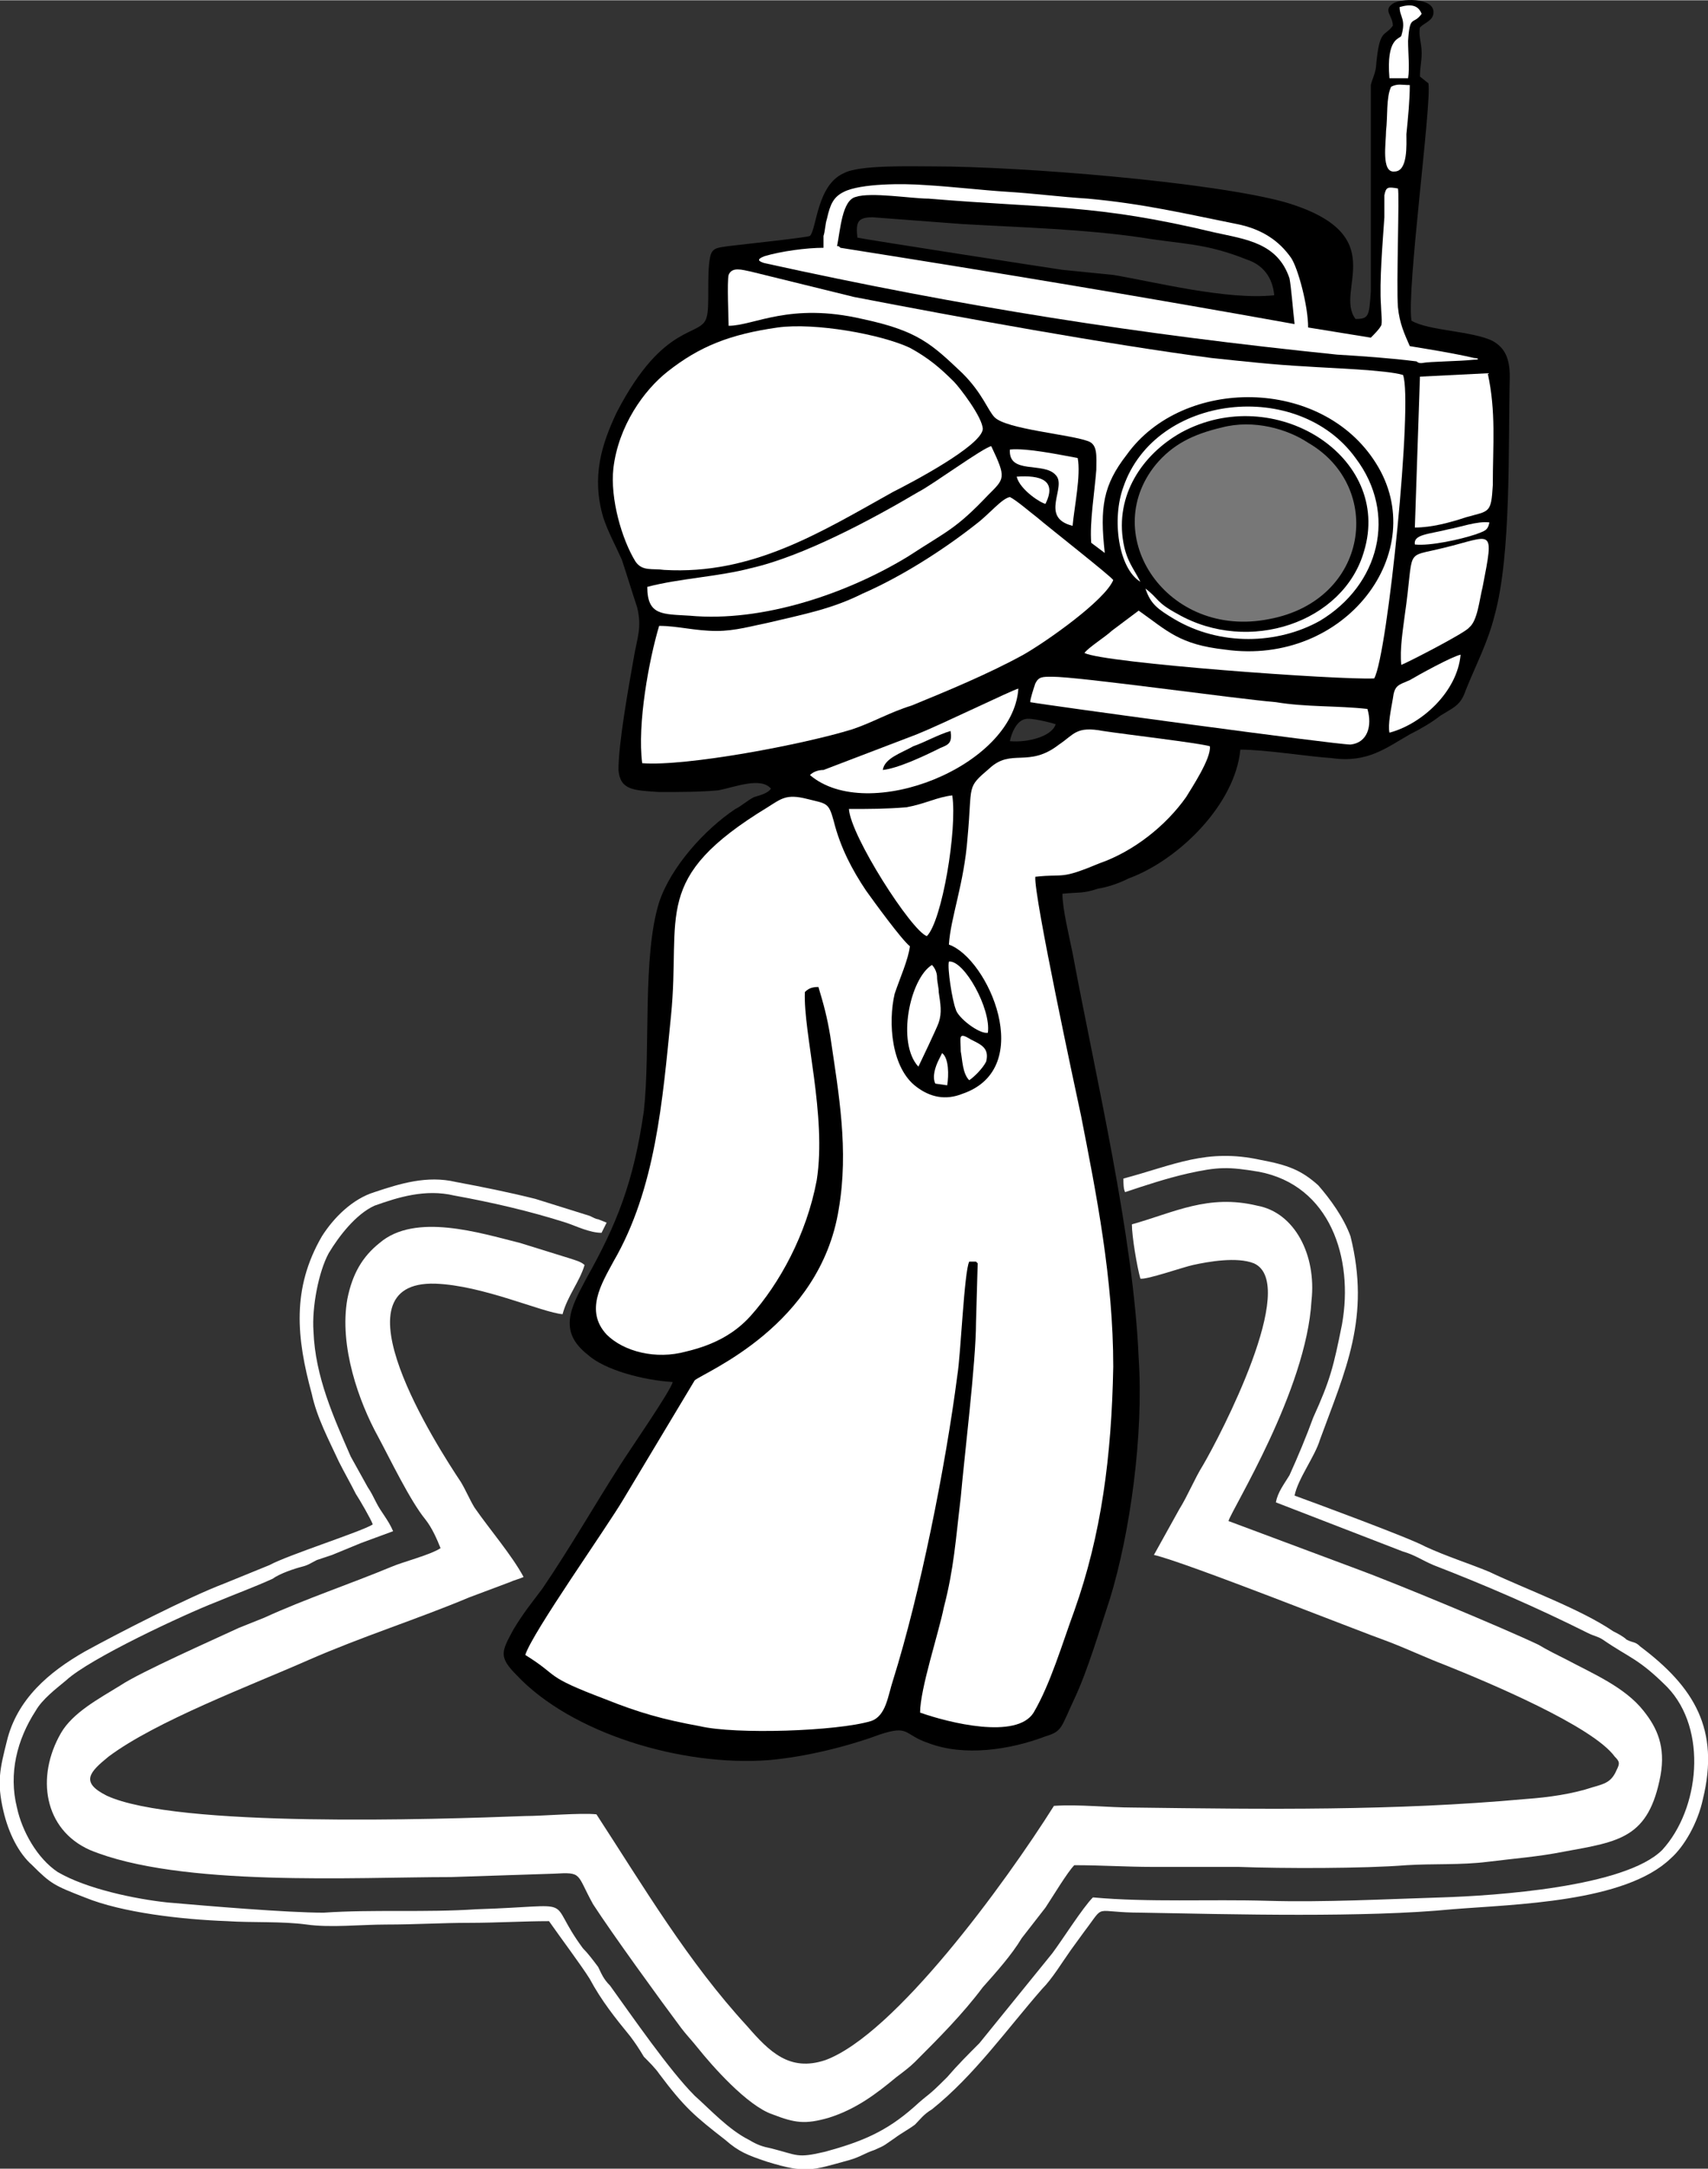 <?xml version="1.0" encoding="UTF-8"?>
<!DOCTYPE svg PUBLIC "-//W3C//DTD SVG 1.1//EN" "http://www.w3.org/Graphics/SVG/1.1/DTD/svg11.dtd">
<!-- Creator: CorelDRAW Home & Student X7 -->
<svg xmlns="http://www.w3.org/2000/svg" xml:space="preserve" width="19.698mm" height="25mm" version="1.1" style="shape-rendering:geometricPrecision; text-rendering:geometricPrecision; image-rendering:optimizeQuality; fill-rule:evenodd; clip-rule:evenodd"
viewBox="0 0 1008 1279"
 xmlns:xlink="http://www.w3.org/1999/xlink">
 <rect x="0" y="0" width="1008" height="1279" fill="#333333" stroke="none"/>
 <defs>
  <style type="text/css">
   <![CDATA[
    .fil1 {fill:black}
    .fil3 {fill:#777777}
    .fil2 {fill:white}
    .fil0 {fill:white}
   ]]>
  </style>
 </defs>
 <g id="Layer_x0020_1">
  <g id="_334493992">
   <path class="fil0" d="M668 722c0,7 3,25 5,32 3,1 26,-7 31,-8 9,-2 26,-5 36,-1 27,12 -20,102 -30,119 -5,8 -9,18 -14,26l-15 27c18,4 121,45 138,51 13,5 21,9 34,14 25,10 87,36 100,54 3,3 3,4 1,8 -3,7 -7,8 -14,10 -12,4 -26,6 -40,7 -77,7 -153,6 -231,5 -15,0 -32,-2 -47,-1 -29,46 -94,135 -135,150 -21,7 -33,-5 -46,-20 -35,-38 -61,-82 -89,-125 -9,-1 -32,1 -42,1 -53,2 -206,7 -247,-12 -16,-8 -10,-14 1,-23 28,-21 84,-42 118,-57 32,-14 64,-24 95,-37l24 -9c2,-1 6,-2 8,-3 -7,-13 -20,-28 -29,-41 -3,-5 -5,-10 -8,-15 -14,-21 -77,-119 -15,-117 28,1 63,17 75,18 3,-11 10,-19 13,-29 -2,-2 -6,-3 -9,-4l-29 -9c-24,-6 -62,-18 -83,0 -10,8 -16,18 -19,33 -5,28 7,61 18,81 7,13 19,38 28,49 4,5 7,12 9,17 -6,4 -22,8 -29,11 -24,10 -51,19 -75,30 -5,2 -10,4 -15,6 -15,7 -58,26 -70,34 -13,8 -28,16 -35,28 -15,26 -10,57 17,69 53,22 157,16 213,16l61 -2c17,-1 13,0 23,18 11,17 40,57 52,73 3,4 6,7 10,12 8,10 29,34 44,39 13,5 19,6 33,2 16,-5 28,-14 40,-24 4,-3 8,-6 11,-9 14,-14 28,-28 40,-44 8,-9 17,-19 23,-29l14 -18c4,-6 13,-21 17,-25 16,0 31,1 46,1 17,0 34,0 51,0 26,1 74,1 99,-1 16,-1 32,0 48,-2 16,-2 30,-3 45,-6 33,-6 50,-8 57,-45 3,-17 -2,-28 -10,-38 -11,-14 -30,-22 -45,-30 -6,-3 -12,-6 -17,-9 -21,-10 -86,-37 -108,-45l-75 -28c2,-7 46,-77 49,-130 3,-27 -10,-52 -32,-56 -29,-7 -49,4 -74,11z"/>
   <path class="fil0" d="M663 695c0,3 0,6 1,8 12,-4 24,-8 37,-11 18,-4 24,-4 42,-1 42,8 56,51 49,90 -5,25 -7,33 -17,55 -4,11 -9,23 -14,34 -3,5 -7,10 -8,16l75 29c7,2 11,5 18,8 31,12 61,25 91,40 4,2 6,2 9,4 16,11 21,11 38,28 24,25 19,72 -3,96 -22,22 -99,27 -130,28 -33,1 -70,3 -103,2 -34,-1 -70,1 -103,-2 -6,6 -18,25 -24,33l-43 53c-7,7 -13,13 -19,20 -13,13 -9,8 -20,18 -16,14 -30,20 -52,26 -17,4 -16,2 -32,-2 -5,-1 -8,-2 -13,-5 -12,-6 -23,-18 -32,-26 -15,-15 -37,-47 -50,-65 -4,-4 -5,-7 -7,-11 -3,-4 -6,-8 -9,-11 -23,-31 0,-25 -63,-23 -15,1 -30,1 -45,1 -16,0 -30,0 -45,1 -22,0 -69,-4 -92,-6 -19,-2 -48,-8 -65,-18 -12,-8 -21,-24 -24,-38 -5,-20 0,-40 11,-57 4,-7 12,-13 18,-18 14,-13 70,-39 88,-46 12,-5 23,-9 34,-14 4,-3 13,-6 17,-7 4,-1 5,-2 9,-4 3,-1 6,-2 9,-3 5,-2 12,-5 17,-7l19 -7c-3,-7 -7,-11 -10,-17 -2,-4 -3,-6 -5,-9l-10 -18c-10,-23 -21,-47 -22,-74 -1,-14 3,-35 9,-46 6,-10 16,-23 27,-28 14,-5 30,-10 47,-6 22,4 44,9 66,16 6,2 14,6 21,6l3 -6 -5 -2c-1,0 -3,-1 -5,-2l-32 -10c-16,-4 -31,-7 -47,-10 -17,-4 -33,1 -48,6 -13,4 -24,15 -31,26 -18,31 -15,60 -6,93 3,14 10,27 16,40 3,6 7,13 10,19 2,3 9,15 10,18 -6,4 -50,18 -61,24l-27 11c-21,8 -62,29 -82,40 -21,12 -40,28 -46,53 -4,16 -6,24 -2,41 3,13 9,25 17,32 11,11 13,12 31,19 22,9 57,13 84,14 15,1 32,0 47,2 14,2 32,0 47,0 17,0 33,-1 49,-1 16,0 32,-1 47,-1 7,10 19,26 24,34 7,13 15,23 24,34 3,4 5,7 8,12 3,3 7,7 9,10 15,20 21,25 39,39 8,7 13,9 25,13 23,7 26,5 48,-1 7,-2 9,-4 15,-6 7,-3 6,-3 12,-7 4,-3 8,-5 12,-8 3,-3 5,-6 10,-9 25,-20 44,-47 65,-71 6,-6 12,-16 17,-23 3,-4 5,-7 8,-11 13,-17 4,-11 34,-11 54,1 132,3 183,-2 37,-3 102,-4 129,-30 8,-7 16,-21 19,-35 10,-41 -5,-66 -37,-90 -3,-3 -4,-2 -8,-4 -2,-2 -6,-4 -8,-5 -19,-13 -52,-25 -73,-35 -12,-5 -25,-9 -38,-15 -9,-5 -66,-26 -77,-30 2,-10 12,-23 15,-33 15,-41 30,-72 18,-120 -4,-11 -12,-22 -19,-30 -10,-9 -18,-12 -34,-15 -32,-7 -51,3 -81,11z"/>
   <g>
    <path class="fil1" d="M822 15c-5,7 -8,1 -10,25 -1,5 -2,6 -3,10l0 122c-1,14 -1,16 -9,16 -13,-17 23,-50 -42,-69 -44,-12 -156,-21 -207,-21 -13,0 -44,-1 -53,4 -16,7 -16,33 -20,37 -2,1 -40,5 -48,6 -7,1 -10,1 -11,7 -2,10 0,29 -2,35 -3,12 -25,2 -53,56 -9,19 -15,38 -8,62 3,9 7,16 11,25 3,9 6,19 9,28 3,12 0,18 -2,30 -3,17 -9,50 -9,66 1,12 9,12 24,13 12,0 24,0 35,-1 10,-2 25,-8 31,-1 -2,3 -7,4 -10,5 -4,2 -7,5 -11,7 -18,12 -38,34 -45,55 -10,32 -5,86 -9,123 -6,42 -16,67 -34,99 -9,17 -17,31 1,45 10,9 33,15 50,16 -1,5 -26,41 -31,49 -16,25 -29,48 -46,73 -6,8 -11,14 -17,24 -7,13 -9,16 2,27 32,34 97,54 149,50 22,-2 46,-8 65,-15 18,-6 14,0 29,5 21,8 48,4 69,-4 10,-3 9,-5 17,-22 8,-17 15,-41 21,-59 12,-39 20,-97 17,-142 -3,-72 -25,-164 -39,-239 -2,-10 -6,-26 -6,-35 10,-1 12,0 21,-3 6,-1 12,-3 18,-6 30,-11 63,-44 66,-76 15,0 39,4 54,5 21,3 32,-6 46,-14 6,-3 13,-7 18,-11 8,-5 12,-6 15,-15 6,-15 13,-28 17,-44 10,-36 8,-99 9,-141 0,-11 -3,-17 -10,-21 -12,-6 -38,-6 -48,-12 -3,-18 12,-128 10,-140l-5 -4c0,-6 1,-8 1,-14 0,-6 -2,-10 -1,-15 3,-3 8,-4 8,-9 0,-9 -20,-8 -24,-5 -6,4 0,7 0,13zm-226 422c11,1 25,-3 27,-10 -3,-1 -15,-4 -18,-3 -5,1 -8,8 -9,13zm-90 -297c4,1 114,18 121,19 10,1 20,2 30,3 24,4 67,15 95,12 -1,-11 -7,-18 -16,-21 -25,-10 -38,-9 -62,-13 -34,-5 -71,-6 -106,-8l-53 -4c-9,0 -10,3 -9,12z"/>
    <path class="fil2" d="M560 557c23,8 52,73 8,88 -10,4 -19,2 -27,-4 -15,-11 -17,-38 -13,-55 3,-9 8,-20 9,-28 -5,-4 -21,-26 -26,-33 -8,-12 -15,-25 -19,-41 -3,-11 -4,-10 -16,-13 -12,-3 -15,0 -23,5 -69,42 -51,63 -57,123 -5,50 -9,102 -34,145 -7,13 -17,29 -4,43 10,10 29,15 47,10 17,-4 29,-11 38,-21 17,-19 33,-48 39,-80 6,-38 -8,-87 -7,-111 2,-2 4,-3 8,-3 3,10 5,17 7,29 5,34 11,67 5,102 -11,69 -79,96 -85,101l-42 70c-10,17 -54,79 -58,92 21,13 10,12 47,26 20,8 34,12 56,16 21,5 81,3 101,-3 9,-3 10,-15 13,-24 16,-51 31,-126 38,-180 2,-12 4,-61 7,-67l4 0c1,1 1,1 1,1l-1 35c0,23 -7,80 -9,103 -3,25 -4,42 -10,65 -3,15 -14,48 -14,62 17,6 57,16 67,0 10,-17 17,-41 24,-60 16,-45 22,-91 23,-144 0,-52 -10,-102 -19,-148 -3,-14 -28,-130 -27,-141 18,-2 14,2 38,-8 20,-7 39,-22 51,-39 3,-5 15,-23 14,-30 -7,-2 -50,-7 -63,-9 -16,-3 -17,2 -26,8 -18,14 -28,2 -41,14 -14,12 -10,9 -13,41 -2,27 -10,47 -11,63z"/>
    <path class="fil2" d="M459 193c-28,4 -46,11 -65,26 -14,11 -29,32 -32,57 -2,18 5,42 13,55 4,6 10,4 17,5 52,3 92,-22 135,-46 10,-5 52,-27 53,-37 0,-7 -14,-25 -17,-28 -8,-8 -15,-14 -26,-20 -17,-8 -56,-15 -78,-12z"/>
    <path class="fil2" d="M389 369c-6,20 -13,58 -10,81 26,2 95,-11 124,-20 12,-4 22,-10 35,-14 22,-9 46,-19 66,-30 14,-8 48,-32 53,-44 -1,-2 -38,-31 -45,-37 -4,-3 -12,-10 -16,-12 -5,1 -12,10 -20,16 -19,15 -44,31 -67,41 -18,9 -34,12 -55,17 -10,2 -20,5 -31,5 -13,0 -23,-3 -34,-3z"/>
    <path class="fil2" d="M430 192c15,0 36,-14 79,-4 33,7 41,15 59,32 12,12 15,22 19,26 7,7 44,10 55,14 6,2 5,9 5,17 -1,13 -4,31 -3,43l8 6c-3,-27 -1,-40 13,-58 33,-46 115,-46 147,5 33,52 -18,120 -89,110 -27,-3 -34,-11 -51,-23l-16 12c-3,3 -14,10 -16,13 12,6 150,16 171,15 8,-14 23,-164 17,-179 -10,-3 -43,-4 -57,-5 -19,-1 -37,-3 -56,-5 -61,-8 -149,-24 -211,-36l-61 -15c-5,-1 -11,-3 -13,2 -1,4 0,26 0,30z"/>
    <path class="fil3" d="M721 252c-17,4 -29,10 -39,22 -34,42 7,103 67,91 59,-11 68,-78 23,-104 -12,-8 -32,-14 -51,-9z"/>
    <path class="fil2" d="M382 346c0,17 9,16 25,17 43,4 93,-13 129,-35 23,-15 28,-16 47,-36 10,-10 11,-10 2,-29 -5,1 -35,23 -43,27 -27,16 -68,38 -99,45 -19,5 -42,6 -61,11z"/>
    <path class="fil2" d="M838 222l-3 89c10,0 21,-3 30,-6 14,-4 15,-2 16,-19 0,-24 2,-43 -3,-66l-40 2z"/>
    <path class="fil2" d="M608 414c11,2 180,25 189,25 10,-1 13,-11 10,-21 -18,-2 -36,-1 -54,-4 -24,-2 -116,-15 -132,-15 -6,0 -8,0 -10,4 -1,3 -3,9 -3,11z"/>
    <path class="fil2" d="M501 477c1,16 37,72 46,75 9,-9 18,-63 15,-83 -9,1 -16,5 -27,7 -12,1 -22,1 -34,1z"/>
    <path class="fil2" d="M478 457c34,29 120,-5 123,-51 -4,1 -45,21 -60,27l-55 21c-3,0 -6,1 -8,3z"/>
    <path class="fil2" d="M827 392c3,-1 38,-19 40,-22 5,-4 6,-16 8,-24 7,-36 6,-30 -23,-23 -24,6 -17,-1 -23,40 -1,8 -3,20 -2,29z"/>
    <path class="fil2" d="M673 343c-4,-8 -8,-12 -10,-23 -5,-28 11,-52 34,-65 55,-30 125,14 108,70 -12,42 -68,61 -110,37 -13,-7 -11,-9 -19,-15 3,9 7,12 17,18 27,16 61,15 86,1 35,-21 46,-63 21,-96 -34,-47 -118,-38 -137,17 -7,19 -3,48 10,56z"/>
    <path class="fil2" d="M820 432c19,-5 40,-24 42,-46 -5,1 -25,12 -30,15 -7,3 -9,3 -10,11 -1,6 -3,15 -2,20z"/>
    <path class="fil2" d="M542 629c1,-2 11,-23 12,-26 2,-6 1,-11 0,-18 0,-3 -1,-6 -1,-9 0,-2 -1,-5 -3,-7 -13,8 -21,46 -8,60z"/>
    <path class="fil2" d="M633 310c1,-11 5,-30 3,-40 -11,-2 -30,-6 -40,-5 -1,15 20,7 27,15 7,7 -10,25 10,30z"/>
    <path class="fil2" d="M832 50c-5,0 -7,-1 -11,1 -3,6 -2,18 -3,26 0,7 -3,25 5,24 8,0 7,-16 7,-22 1,-10 2,-20 2,-29z"/>
    <path class="fil2" d="M583 609c2,-14 -14,-43 -23,-42 -1,4 2,23 4,28 1,5 14,15 19,14z"/>
    <path class="fil2" d="M826 4c0,6 4,7 1,17 -1,2 -9,1 -7,25l11 0c1,-6 0,-15 0,-22 1,-16 3,-9 8,-16 -2,-5 -6,-6 -13,-4z"/>
    <path class="fil1" d="M521 454c9,-1 24,-8 34,-13 5,-2 7,-3 6,-10 -7,2 -16,7 -22,9 -7,4 -17,7 -18,14z"/>
    <path class="fil2" d="M835 321c9,1 27,-3 36,-6 5,-2 7,-2 8,-7 -7,-1 -18,3 -24,4 -12,3 -21,3 -20,9z"/>
    <path class="fil2" d="M572 637c3,-2 8,-7 10,-11 2,-8 -3,-10 -9,-13 -8,-5 -6,-1 -6,7 1,5 1,13 5,17z"/>
    <path class="fil2" d="M617 297c7,-14 -3,-17 -17,-16 2,8 15,16 17,16z"/>
    <path class="fil2" d="M552 639l7 1c1,-6 1,-16 -3,-19l-2 4c-2,4 -4,10 -2,14z"/>
    <path class="fil2" d="M772 193c0,-13 -6,-35 -10,-41 -7,-10 -17,-17 -32,-20 -30,-6 -55,-12 -88,-15 -16,-1 -31,-3 -47,-4 -16,-1 -32,-3 -49,-4 -13,-1 -38,-1 -48,4 -6,3 -8,7 -10,16 -1,3 -1,7 -2,10 0,2 0,5 0,7 -10,0 -25,2 -35,5 -5,2 -3,3 0,4 118,26 221,42 338,54 16,1 31,2 47,4 1,1 2,1 3,1 5,-1 22,-1 31,-2 4,0 2,-1 0,-1 -13,-3 -26,-5 -38,-7 -3,-7 -6,-13 -7,-23 -1,-13 1,-67 0,-70 -6,-1 -7,-1 -8,4 0,4 0,9 0,13 -1,15 -3,38 -2,52 0,3 1,11 0,12 -1,2 -4,5 -6,7 -12,-2 -25,-4 -37,-6zm-278 -48c2,-10 3,-27 11,-29 9,-3 33,1 43,1 72,6 98,3 169,20 18,4 37,6 44,27 1,5 2,18 3,27 -89,-16 -173,-30 -268,-45 -1,-1 -1,-1 -2,-1z"/>
   </g>
  </g>
 </g>
</svg>
